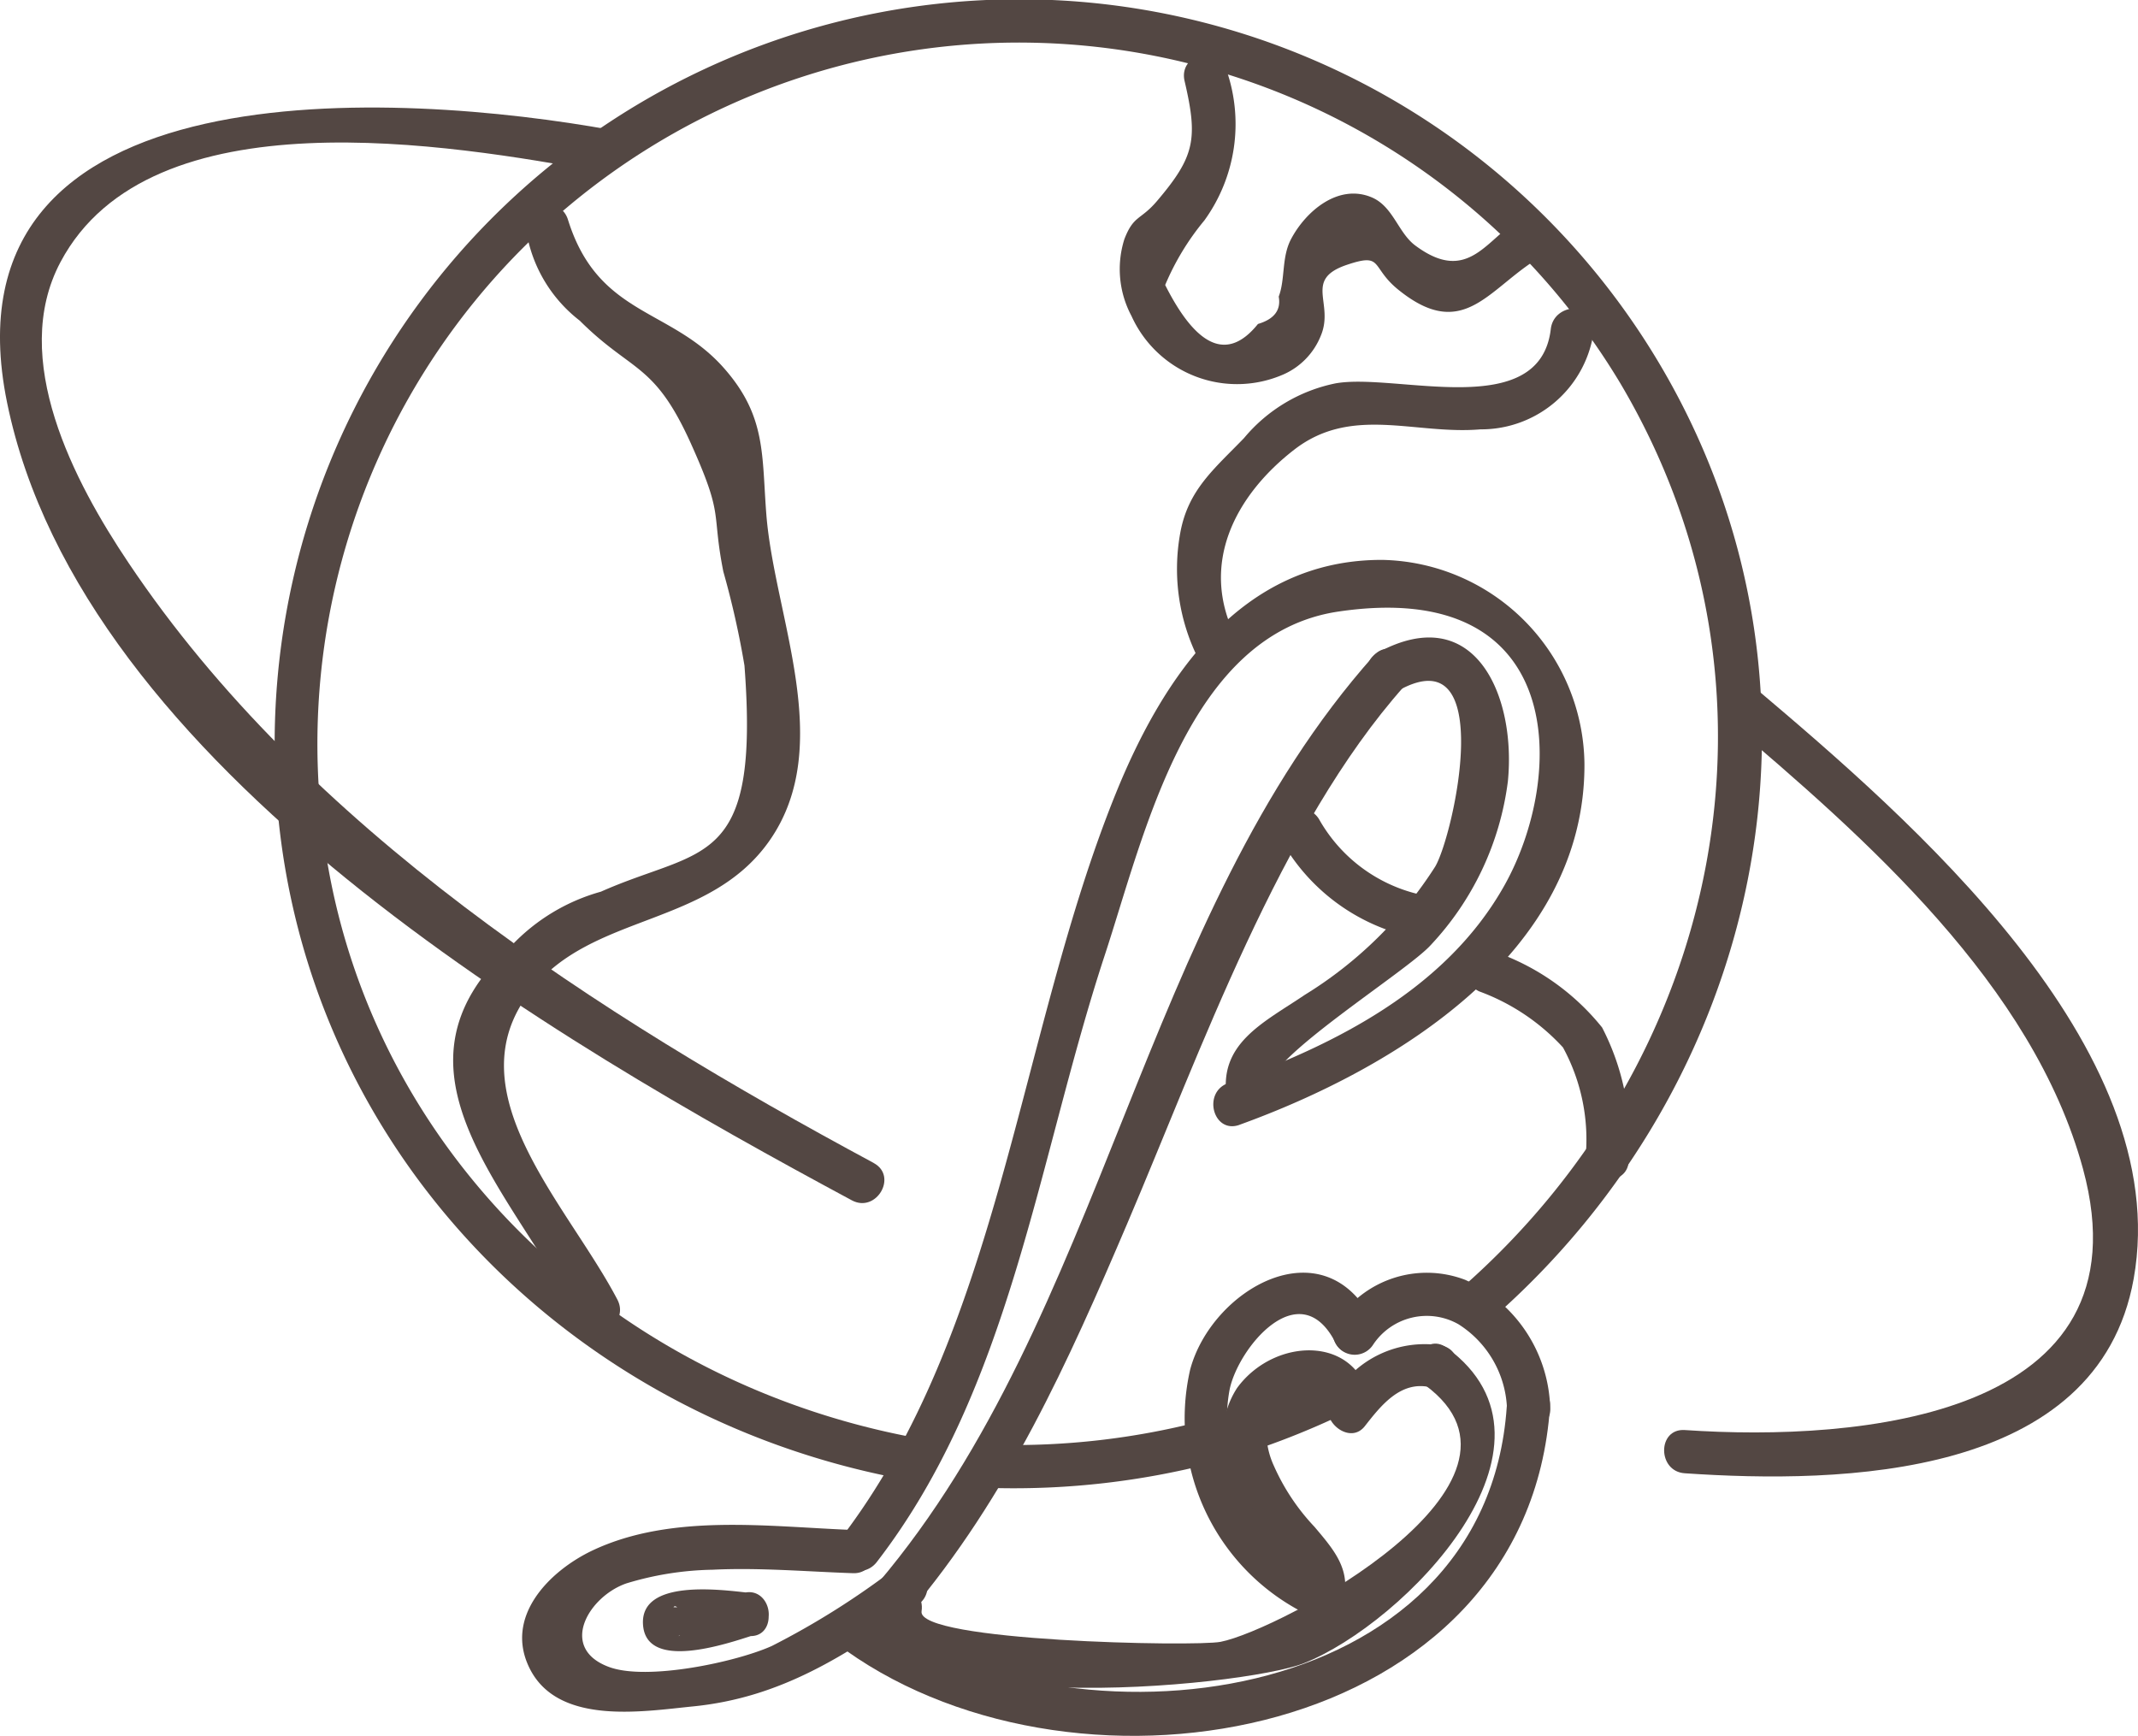 <?xml version="1.0" encoding="UTF-8"?> <svg xmlns="http://www.w3.org/2000/svg" width="61.82" height="50.194" viewBox="0 0 61.82 50.194"><defs><style>.a{fill:#534743;}</style></defs><g transform="translate(-885.022 -529.94)"><path class="a" d="M920.86,562.465c4.465-1.614,10.008-4.951,9.976-10.446A5.967,5.967,0,0,0,925,546.13c-4.089-.019-6.355,3.393-7.719,6.763-2.82,6.971-3.321,15.536-7.985,21.582-.491.637.594,1.26,1.079.631,3.887-5.038,4.646-11.63,6.589-17.54,1.157-3.516,2.406-9.3,6.762-9.943,6.616-.977,6.578,4.746,4.793,7.925-1.686,3-4.9,4.6-7.988,5.712-.751.271-.427,1.479.332,1.205Z"></path><path class="a" d="M924.744,548.9c-6.745,7.572-7.758,19.056-14.328,26.809-.517.611.363,1.5.884.884,2.861-3.376,4.6-7.249,6.324-11.291,2.1-4.921,4.409-11.483,8-15.518.533-.6-.348-1.486-.884-.884Z"></path><path class="a" d="M921.708,561.406c-.142-.815,4-3.377,4.684-4.139a8.474,8.474,0,0,0,2.23-4.733c.244-2.464-.945-5.246-3.752-3.729-.708.382-.077,1.462.631,1.079,2.811-1.519,1.56,4.178,1.023,5.109a11.791,11.791,0,0,1-3.771,3.712c-1.2.812-2.533,1.412-2.25,3.033.138.791,1.342.456,1.205-.332Z"></path><path class="a" d="M926.224,569.989c3.866,2.829-4.224,7.1-5.91,7.426-.735.143-8.783-.01-8.645-.884.125-.787-1.079-1.125-1.205-.332-.572,3.615,10.505,2.53,12.259,1.835,2.894-1.145,7.978-6.31,4.132-9.124-.65-.476-1.274.608-.631,1.079Z"></path><path class="a" d="M923.85,576.267c.26-.924-.248-1.5-.818-2.176a6.226,6.226,0,0,1-1.174-1.761,2.376,2.376,0,0,1-.216-.847.485.485,0,0,1,.151-.536q.331-.984,1.623-.207c.035.476.7.907,1.067.442.452-.574,1.023-1.326,1.891-1.13.783.176,1.118-1.028.332-1.205A3.04,3.04,0,0,0,923.6,570.3l1.067.442c-.16-2.21-2.743-2.219-3.875-.667a2.554,2.554,0,0,0-.19,2.425,5.428,5.428,0,0,0,.795,1.556c.311.426,1.4,1.35,1.248,1.881a.626.626,0,0,0,1.206.332Z"></path><path class="a" d="M928.59,570.615c-.6,8.808-12.6,10.149-18.474,5.971-.657-.467-1.282.617-.631,1.08,6.816,4.846,19.7,2.586,20.355-7.051.055-.8-1.2-.8-1.25,0Z"></path><path class="a" d="M923.571,568.61l.017.057a.633.633,0,0,0,1.142.149,1.861,1.861,0,0,1,2.464-.584,3.019,3.019,0,0,1,1.4,2.383c.085.791,1.336.8,1.25,0a4.193,4.193,0,0,0-2.453-3.666,3.107,3.107,0,0,0-3.736,1.236l1.142.149-.017-.056c-.236-.767-1.443-.44-1.205.332Z"></path><path class="a" d="M923.551,575.593a5.181,5.181,0,0,1-2.841-3.24,4.657,4.657,0,0,1-.136-2.221c.239-1.209,2.025-3.388,3.06-1.373.367.716,1.446.085,1.079-.631-1.426-2.778-4.664-.9-5.279,1.421a6.313,6.313,0,0,0,3.486,7.123c.722.346,1.357-.731.631-1.079Z"></path><path class="a" d="M910.931,575.269a23.063,23.063,0,0,1-3.59,2.265c-1.034.466-3.609,1.014-4.707.609-1.472-.541-.6-2.037.5-2.418a9.026,9.026,0,0,1,2.492-.395c1.345-.066,2.713.054,4.057.1.8.031.8-1.219,0-1.25-2.434-.092-5.221-.488-7.508.583-1.26.59-2.61,1.936-1.821,3.454.842,1.618,3.268,1.208,4.7,1.066,2.562-.254,4.418-1.475,6.509-2.94.654-.458.03-1.542-.631-1.079Z"></path><path class="a" d="M906.484,576.011c-.292.093-.588.175-.886.247a5.725,5.725,0,0,1-.733.148c-.076.009-.161,0-.236.014a1.052,1.052,0,0,0-.132-.006c.084-.13.282.253.291.278a.234.234,0,0,1-.027.358c0,.11-.042.175-.121.2.006.015,0-.029.069-.021a1.152,1.152,0,0,0,.224-.038,5.32,5.32,0,0,1,.746-.013c.324.009.649.03.972.066.8.088.792-1.163,0-1.25s-3.112-.4-3.037.912c.078,1.385,2.467.549,3.2.316C907.581,576.974,907.254,575.767,906.484,576.011Z"></path><path class="a" d="M919.707,571.05a21.663,21.663,0,0,1-5.87.669.625.625,0,0,0,0,1.25,22.916,22.916,0,0,0,6.2-.714.625.625,0,0,0-.333-1.205Z"></path><path class="a" d="M923.383,569.679a21.323,21.323,0,0,1-3.676,1.371.625.625,0,0,0,.333,1.205,23.044,23.044,0,0,0,3.974-1.5c.723-.351.09-1.429-.631-1.08Z"></path><path class="a" d="M911.509,571.517c-9.251-1.709-16.611-9.042-17.26-18.653a20.28,20.28,0,0,1,37.629-11.833c5.205,8.794,2.934,19.569-4.613,26.169-.607.531.28,1.412.884.884,7.759-6.785,10.265-17.951,5.141-27.131a21.529,21.529,0,0,0-40.315,11.2c.351,10.438,8.105,18.7,18.2,20.566.786.145,1.123-1.059.332-1.2Z"></path><path class="a" d="M934.917,550.74c4.046,3.426,8.889,7.678,10.335,13,1.956,7.2-6.5,7.893-11.512,7.551-.8-.055-.8,1.2,0,1.25,4.539.309,11.941.155,12.977-5.624,1.2-6.707-6.536-13.35-10.916-17.059-.61-.517-1.5.363-.884.884Z"></path><path class="a" d="M910.283,563.567c-7.979-4.29-16.4-9.678-21.544-17.351-1.566-2.334-3.456-5.9-1.967-8.7,2.6-4.892,11.286-3.392,15.586-2.614.786.142,1.124-1.062.332-1.206-5.99-1.084-19.489-2.018-17.463,7.887,2.162,10.569,15.9,18.481,24.425,23.065.709.381,1.341-.7.631-1.079Z"></path><path class="a" d="M902.873,567.518c-1.449-2.769-4.787-6.024-2.5-8.934,1.768-2.251,5.145-1.828,6.9-4.337,1.924-2.754.141-6.474-.092-9.427-.135-1.721,0-2.828-1.2-4.206-1.547-1.784-3.658-1.508-4.536-4.321-.238-.765-1.446-.439-1.205.332a4.11,4.11,0,0,0,1.543,2.585c1.521,1.514,2.151,1.2,3.209,3.539.98,2.171.592,1.937.945,3.719a25.258,25.258,0,0,1,.611,2.717c.45,5.908-1.22,5.236-4.152,6.539a5.626,5.626,0,0,0-2.587,1.562c-3.919,3.581-.038,7,1.985,10.863.373.713,1.452.082,1.079-.631Z"></path><path class="a" d="M932.115,563.45a7.047,7.047,0,0,0-.769-3.8,6.88,6.88,0,0,0-2.921-2.122c-.723-.343-1.359.735-.631,1.079a6.165,6.165,0,0,1,2.421,1.62,5.561,5.561,0,0,1,.65,3.223c.033.8,1.284.806,1.25,0Z"></path><path class="a" d="M926.055,555.8a4.5,4.5,0,0,1-2.892-2.17.625.625,0,0,0-1.079.631,5.746,5.746,0,0,0,3.638,2.744c.782.191,1.115-1.014.333-1.205Z"></path><path class="a" d="M920.768,548.393c-1.094-2.138-.016-4.139,1.676-5.45,1.665-1.291,3.5-.425,5.387-.588a3.286,3.286,0,0,0,3.282-2.9c.094-.8-1.157-.791-1.25,0-.318,2.7-4.47,1.258-6.223,1.57a4.644,4.644,0,0,0-2.646,1.581c-.867.9-1.626,1.5-1.848,2.762a5.789,5.789,0,0,0,.543,3.658c.367.716,1.446.084,1.079-.631Z"></path><path class="a" d="M929.043,536.228c-1.031.565-1.537,1.973-3.1.81-.494-.369-.639-1.127-1.253-1.389-.967-.413-1.914.4-2.338,1.206-.279.529-.163,1.155-.356,1.662q.106.582-.6.791-1.3,1.617-2.683-1.127a7.433,7.433,0,0,1,1.133-1.867,4.758,4.758,0,0,0,.633-4.365c-.182-.783-1.388-.451-1.205.333.391,1.675.3,2.179-.8,3.474-.475.558-.671.4-.941,1.1a2.875,2.875,0,0,0,.206,2.221,3.349,3.349,0,0,0,4.4,1.687,2.057,2.057,0,0,0,1.077-1.124c.39-.939-.511-1.616.75-2.042,1.074-.362.67.064,1.5.729,1.94,1.56,2.635-.156,4.211-1.02.706-.386.076-1.466-.631-1.079Z"></path></g></svg> 
